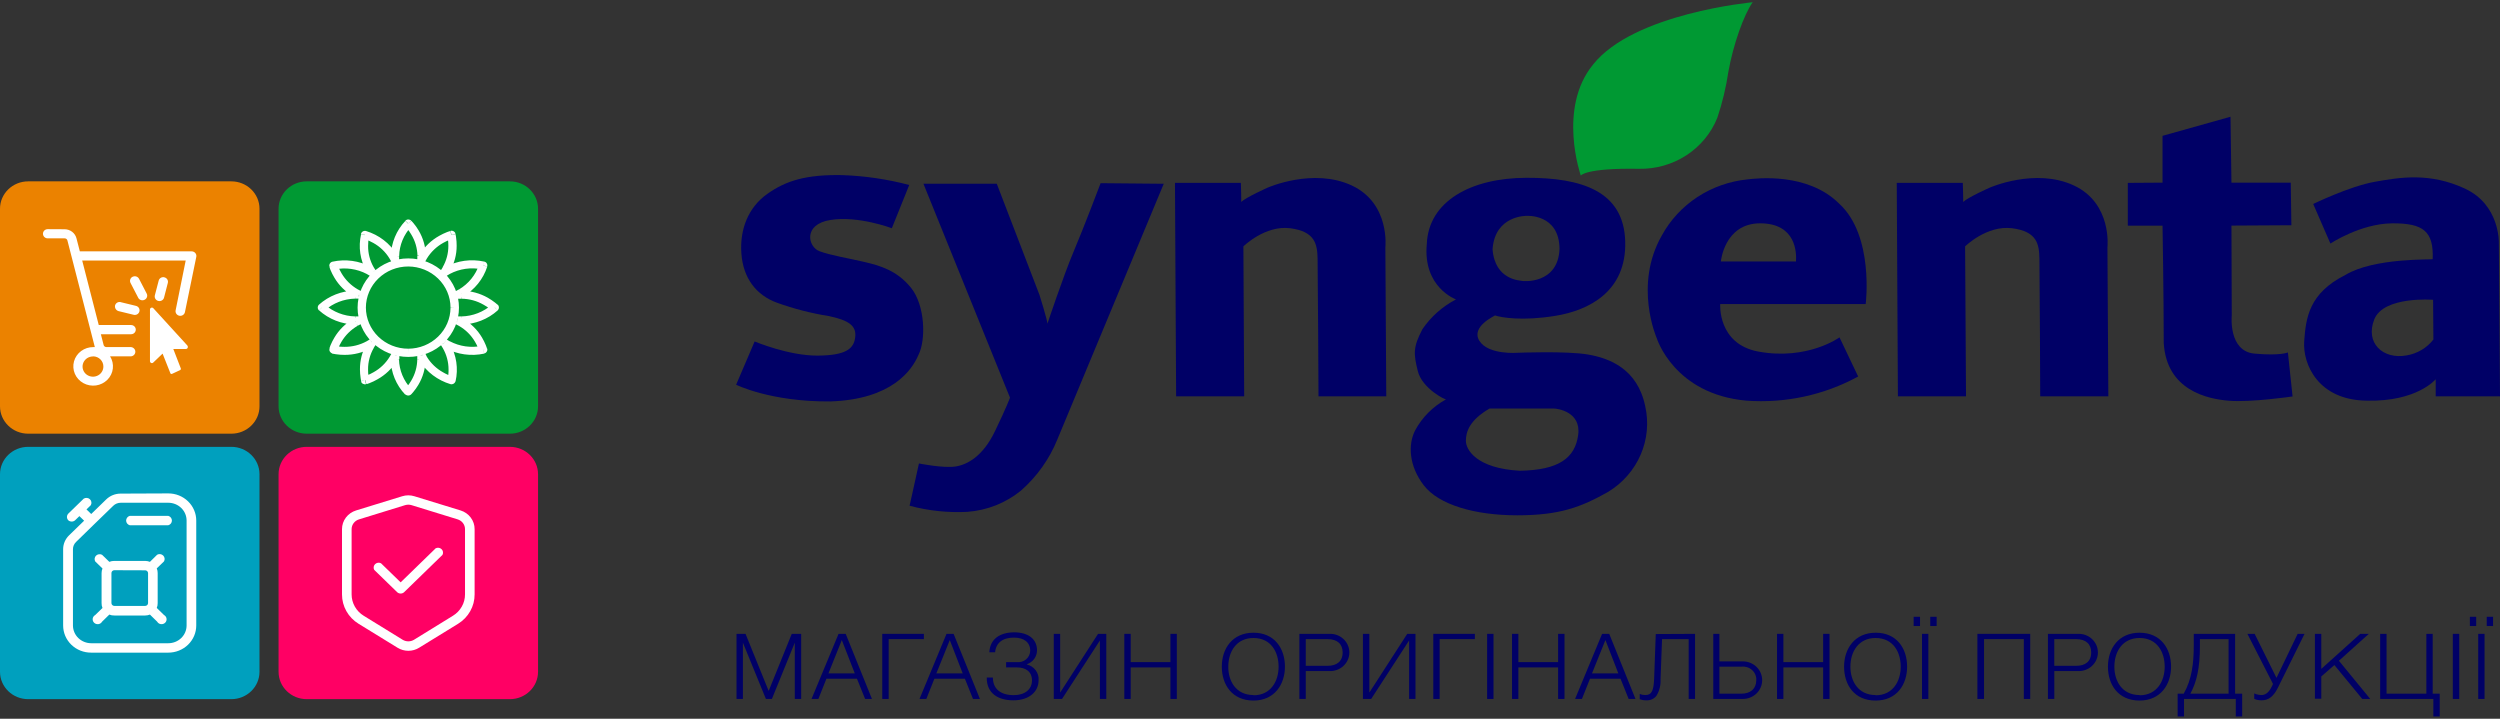 <svg width="160" height="46" viewBox="0 0 160 46" fill="none" xmlns="http://www.w3.org/2000/svg">
<rect x="0" y="0" width="160" height="46" fill="#333333" stroke="none"/>
<g clip-path="url(#clip0_3044_32398)">
<path d="M14.805 28.598H1.803C0.807 28.598 0 29.383 0 30.351V42.993C0 43.961 0.807 44.746 1.803 44.746H14.805C15.8 44.746 16.608 43.961 16.608 42.993V30.351C16.608 29.383 15.8 28.598 14.805 28.598Z" fill="#00A0BE"/>
<path d="M32.632 11.607H19.631C18.635 11.607 17.828 12.392 17.828 13.361V26.002C17.828 26.971 18.635 27.756 19.631 27.756H32.632C33.628 27.756 34.435 26.971 34.435 26.002V13.361C34.435 12.392 33.628 11.607 32.632 11.607Z" fill="#009933"/>
<path d="M14.805 11.607H1.803C0.807 11.607 0 12.392 0 13.361V26.002C0 26.971 0.807 27.756 1.803 27.756H14.805C15.8 27.756 16.608 26.971 16.608 26.002V13.361C16.608 12.392 15.8 11.607 14.805 11.607Z" fill="#EB8200"/>
<path d="M32.632 28.598H19.631C18.635 28.598 17.828 29.383 17.828 30.351V42.993C17.828 43.961 18.635 44.746 19.631 44.746H32.632C33.628 44.746 34.435 43.961 34.435 42.993V30.351C34.435 29.383 33.628 28.598 32.632 28.598Z" fill="#FF0064"/>
<path d="M142.752 7.472L142.813 11.689H146.609L146.648 14.415L142.813 14.438L142.832 20.207C142.832 20.207 142.607 22.48 144.288 22.631C145.968 22.781 146.425 22.555 146.425 22.555L146.725 25.373C146.725 25.373 144.085 25.761 142.665 25.648C141.245 25.536 138.663 24.969 138.479 21.957C138.479 18.968 138.402 14.444 138.402 14.444H136.18V11.704L138.402 11.689V8.693L142.752 7.472Z" fill="#000066"/>
<path d="M151.993 11.633C153.628 11.341 155.512 11.031 157.756 12.071C160 13.11 159.926 15.533 159.926 15.533L160 25.367H155.885V24.271C155.885 24.271 154.704 25.714 151.487 25.642C148.367 25.62 147.359 23.304 147.469 21.826C147.578 20.348 147.768 18.764 150.112 17.593C151.938 16.482 155.692 16.629 155.692 16.588C155.763 14.82 155.109 14.275 153.091 14.294C151.072 14.312 149.146 15.587 149.146 15.587L148.045 13.054C148.045 13.054 150.367 11.921 151.993 11.633ZM155.718 19.187C155.718 19.187 152.553 18.933 151.954 20.439C151.355 21.945 152.501 23.019 154.015 22.747C154.702 22.634 155.318 22.27 155.737 21.729L155.718 19.187Z" fill="#000066"/>
<path d="M121.392 11.705L121.466 25.367H125.825L125.767 15.768C125.767 15.768 127.152 14.403 128.765 14.607C130.378 14.81 130.504 15.627 130.523 16.557C130.542 17.487 130.574 25.367 130.574 25.367H134.934L134.876 15.84C134.876 15.84 135.198 13.023 132.728 11.87C130.259 10.718 127.339 12.011 127.339 12.011C127.339 12.011 125.973 12.613 125.642 12.925C125.658 12.925 125.619 11.705 125.619 11.705H121.392Z" fill="#000066"/>
<path d="M75.198 11.705L75.272 25.367H79.628L79.577 15.768C79.577 15.768 80.964 14.403 82.565 14.607C84.165 14.81 84.306 15.627 84.326 16.557C84.345 17.487 84.384 25.367 84.384 25.367H88.721L88.663 15.84C88.663 15.84 88.985 13.023 86.512 11.87C84.039 10.718 81.125 12.011 81.125 12.011C81.125 12.011 79.773 12.613 79.435 12.925C79.454 12.925 79.416 11.705 79.416 11.705H75.198Z" fill="#000066"/>
<path d="M112.525 22.499C115.686 23.081 117.728 21.591 117.728 21.591L118.922 24.096C116.748 25.284 114.262 25.822 111.774 25.642C107.138 25.229 106.033 21.647 106.033 21.647C106.033 21.647 104.536 18.26 106.355 15.073C106.894 14.084 107.676 13.238 108.63 12.612C109.585 11.986 110.684 11.598 111.829 11.482C112.447 11.407 115.693 11.028 117.702 13.029C119.956 15.073 119.405 19.459 119.405 19.459H110.094C110.094 19.459 109.91 22.004 112.525 22.499ZM114.943 16.735C114.984 16.163 114.943 14.293 112.65 14.293C110.358 14.293 110.135 16.735 110.135 16.735C110.135 16.735 114.943 16.729 114.943 16.735Z" fill="#000066"/>
<path d="M93.183 19.162C93.183 19.162 91.049 18.398 91.316 15.605C91.428 12.891 94.12 11.391 97.678 11.379C101.236 11.366 103.924 12.233 104.014 15.449C104.105 18.664 101.68 19.866 99.542 20.214C97.404 20.561 96.081 20.32 95.678 20.189C95.678 20.214 94.107 20.902 94.684 21.817C95.26 22.731 97.131 22.577 97.131 22.577C97.131 22.577 100.238 22.452 101.622 22.687C103.007 22.922 104.79 23.604 105.29 25.977C105.529 27.021 105.429 28.112 105.003 29.099C104.578 30.085 103.847 30.919 102.913 31.484C101.191 32.455 99.826 32.98 97.102 32.98C94.378 32.98 92.082 32.304 91.126 31.065C90.169 29.825 90.102 28.457 90.566 27.549C91.015 26.711 91.705 26.018 92.552 25.555C92.552 25.627 91.019 24.878 90.739 23.748C90.459 22.618 90.437 22.214 91.036 21.065C91.579 20.268 92.317 19.614 93.183 19.162ZM95.524 15.953C95.675 17.959 97.34 17.944 97.391 17.975C97.443 18.006 99.729 18.216 99.809 15.918C99.787 13.677 97.71 13.815 97.71 13.815C97.71 13.815 95.675 13.764 95.524 15.953ZM93.817 28.216C93.817 28.779 94.494 29.975 97.263 30.128C99.748 30.088 100.804 29.324 101.004 27.831C101.204 26.337 99.639 26.146 99.449 26.146H95.331C94.04 26.898 93.817 27.64 93.817 28.216Z" fill="#000066"/>
<path d="M59.099 11.758H63.793L66.527 18.874C66.527 18.874 67.035 20.492 67.035 20.718C67.035 20.718 68.063 17.634 68.719 16.084C69.376 14.534 70.439 11.723 70.439 11.723L74.48 11.761L67.673 28.119C67.167 29.371 66.371 30.493 65.345 31.396C64.377 32.187 63.179 32.663 61.919 32.758C60.67 32.823 59.419 32.691 58.213 32.367C58.213 32.386 58.812 29.662 58.812 29.662C58.812 29.662 60.371 29.975 61.15 29.856C61.929 29.737 62.914 29.183 63.674 27.605C64.434 26.027 64.64 25.451 64.64 25.451L59.099 11.758Z" fill="#000066"/>
<path d="M58.191 11.839L57.077 14.607C57.077 14.607 54.929 13.793 53.149 14.078C51.368 14.363 51.722 15.799 52.434 16.072C53.146 16.344 54.311 16.526 55.303 16.761C56.295 16.995 57.399 17.296 58.304 18.417C59.209 19.538 59.27 21.745 58.783 22.712C58.371 23.683 57.09 25.564 53.136 25.692C49.308 25.721 47.112 24.622 47.112 24.622L48.297 21.854C48.297 21.854 50.467 22.771 52.331 22.759C54.195 22.746 54.646 22.293 54.733 21.582C54.82 20.871 54.359 20.505 53.049 20.229C51.919 20.05 50.81 19.764 49.736 19.378C48.4 18.893 47.569 17.812 47.45 16.247C47.331 14.682 47.888 13.279 49.095 12.418C50.303 11.557 51.597 11.166 53.893 11.207C55.346 11.255 56.788 11.468 58.191 11.839Z" fill="#000066"/>
<path d="M101.171 11.235C101.171 11.235 101.471 10.743 104.894 10.803C105.973 10.824 107.034 10.521 107.931 9.937C108.828 9.352 109.519 8.514 109.91 7.534C110.233 6.571 110.47 5.582 110.618 4.579C110.924 2.863 111.607 0.929 112.173 0.143C112.173 0.143 104.552 0.841 101.951 4.138C99.668 6.936 101.171 11.235 101.171 11.235Z" fill="#009933"/>
<path d="M47.714 40.566L49.195 44.22L50.672 40.566H51.275V44.733H50.866V41.133L49.401 44.733H49.018L47.546 41.133V44.733H47.137V40.566H47.714Z" fill="#000066"/>
<path d="M54.124 40.566L55.805 44.733H55.367L54.845 43.437H52.891L52.376 44.733H51.938L53.667 40.566H54.124ZM53.02 43.099H54.707L53.876 40.964L53.02 43.099Z" fill="#000066"/>
<path d="M59.128 40.566V40.904H56.874V44.733H56.465V40.566H59.128Z" fill="#000066"/>
<path d="M61.031 40.566L62.715 44.733H62.273L61.752 43.437H59.801L59.285 44.733H58.848L60.577 40.566H61.031ZM59.926 43.099H61.613L60.786 40.964L59.926 43.099Z" fill="#000066"/>
<path d="M66.369 41.624C66.369 41.819 66.307 42.008 66.192 42.167C66.076 42.326 65.913 42.446 65.725 42.51V42.529C65.952 42.584 66.151 42.716 66.287 42.9C66.424 43.085 66.488 43.311 66.469 43.537C66.469 44.279 65.857 44.821 64.859 44.821C63.861 44.821 63.152 44.361 63.152 43.387V43.362H63.545C63.545 44.091 64.041 44.489 64.878 44.489C65.593 44.489 66.047 44.117 66.047 43.55C66.047 42.983 65.644 42.714 65.081 42.714H64.392V42.376H65.075C65.181 42.388 65.29 42.379 65.392 42.348C65.495 42.317 65.59 42.265 65.671 42.197C65.752 42.128 65.817 42.043 65.862 41.949C65.908 41.854 65.932 41.751 65.934 41.646C65.934 41.108 65.532 40.807 64.894 40.807C64.17 40.807 63.742 41.139 63.687 41.747H63.317C63.358 40.92 63.961 40.469 64.926 40.469C65.78 40.475 66.369 40.876 66.369 41.624Z" fill="#000066"/>
<path d="M67.85 40.566V44.323L70.275 40.566H70.803V44.733H70.394V40.992L67.969 44.733H67.441V40.566H67.85Z" fill="#000066"/>
<path d="M72.365 40.566V42.376H74.908V40.566H75.317V44.733H74.908V42.714H72.365V44.733H71.956V40.566H72.365Z" fill="#000066"/>
<path d="M82.236 42.667C82.236 43.794 81.576 44.836 80.221 44.836C78.865 44.836 78.195 43.828 78.195 42.667C78.195 41.505 78.875 40.494 80.221 40.494C81.566 40.494 82.236 41.493 82.236 42.667ZM80.221 44.498C81.338 44.498 81.83 43.587 81.83 42.667C81.83 41.746 81.354 40.832 80.221 40.832C79.139 40.832 78.611 41.696 78.611 42.667C78.604 43.569 79.09 44.483 80.221 44.483V44.498Z" fill="#000066"/>
<path d="M85.07 40.566C85.236 40.558 85.402 40.583 85.558 40.639C85.714 40.695 85.857 40.781 85.977 40.893C86.098 41.004 86.194 41.138 86.26 41.287C86.325 41.436 86.359 41.596 86.359 41.758C86.359 41.919 86.325 42.079 86.26 42.228C86.194 42.377 86.098 42.511 85.977 42.622C85.857 42.734 85.714 42.82 85.558 42.876C85.402 42.932 85.236 42.957 85.07 42.949H83.569V44.733H83.16V40.566H85.07ZM84.979 42.611C85.536 42.611 85.929 42.341 85.929 41.756C85.929 41.236 85.607 40.904 84.963 40.904H83.569V42.611H84.979Z" fill="#000066"/>
<path d="M87.639 40.566V44.323L90.063 40.566H90.591V44.733H90.182V40.992L87.755 44.733H87.227V40.566H87.639Z" fill="#000066"/>
<path d="M94.391 40.566V40.904H92.137V44.733H91.731V40.566H94.391Z" fill="#000066"/>
<path d="M95.585 40.566V44.733H95.176V40.566H95.585Z" fill="#000066"/>
<path d="M97.176 40.566V42.376H99.719V40.566H100.128V44.733H99.719V42.714H97.176V44.733H96.77V40.566H97.176Z" fill="#000066"/>
<path d="M102.991 40.566L104.672 44.733H104.234L103.712 43.437H101.761L101.243 44.733H100.805L102.534 40.566H102.991ZM101.887 43.099H103.574L102.746 40.964L101.887 43.099Z" fill="#000066"/>
<path d="M108.484 40.566V44.733H108.075V40.904H106.371L106.275 43.484C106.295 43.85 106.204 44.213 106.014 44.53C105.937 44.629 105.836 44.707 105.719 44.758C105.603 44.809 105.475 44.831 105.348 44.821C105.209 44.823 105.072 44.799 104.942 44.752V44.414C105.054 44.461 105.174 44.484 105.296 44.483C105.708 44.483 105.837 44.213 105.866 43.396L105.969 40.579L108.484 40.566Z" fill="#000066"/>
<path d="M110.042 40.566V42.329H111.543C111.871 42.329 112.185 42.455 112.417 42.681C112.649 42.906 112.779 43.212 112.779 43.531C112.779 43.85 112.649 44.156 112.417 44.381C112.185 44.606 111.871 44.733 111.543 44.733H109.649V40.566H110.042ZM111.452 44.395C112.026 44.395 112.402 44.082 112.402 43.531C112.409 43.411 112.388 43.29 112.342 43.179C112.296 43.067 112.225 42.966 112.134 42.884C112.044 42.802 111.936 42.74 111.818 42.702C111.7 42.665 111.576 42.653 111.452 42.667H110.042V44.395H111.452Z" fill="#000066"/>
<path d="M114.137 40.566V42.376H116.681V40.566H117.09V44.733H116.681V42.714H114.137V44.733H113.729V40.566H114.137Z" fill="#000066"/>
<path d="M122.055 42.667C122.055 43.794 121.411 44.836 120.036 44.836C118.661 44.836 118.021 43.813 118.021 42.667C118.021 41.521 118.697 40.494 120.043 40.494C121.388 40.494 122.055 41.493 122.055 42.667ZM120.036 44.498C121.153 44.498 121.646 43.587 121.646 42.667C121.646 41.746 121.173 40.832 120.036 40.832C118.957 40.832 118.426 41.696 118.426 42.667C118.423 43.569 118.909 44.483 120.036 44.483V44.498Z" fill="#000066"/>
<path d="M122.883 39.474V40.065H122.474V39.474H122.883ZM123.414 40.566V44.733H123.008V40.566H123.414ZM123.945 39.474V40.065H123.536V39.474H123.945Z" fill="#000066"/>
<path d="M129.934 40.566V44.733H129.525V40.904H126.978V44.733H126.553V40.566H129.934Z" fill="#000066"/>
<path d="M132.977 40.566C133.143 40.558 133.309 40.583 133.465 40.639C133.621 40.695 133.764 40.781 133.884 40.893C134.005 41.004 134.101 41.138 134.167 41.287C134.232 41.436 134.266 41.596 134.266 41.758C134.266 41.919 134.232 42.079 134.167 42.228C134.101 42.377 134.005 42.511 133.884 42.622C133.764 42.734 133.621 42.82 133.465 42.876C133.309 42.932 133.143 42.957 132.977 42.949H131.476V44.733H131.067V40.566H132.977ZM132.887 42.611C133.447 42.611 133.836 42.341 133.836 41.756C133.836 41.236 133.514 40.904 132.87 40.904H131.473V42.611H132.887Z" fill="#000066"/>
<path d="M138.949 42.667C138.949 43.794 138.289 44.836 136.93 44.836C135.571 44.836 134.908 43.828 134.908 42.667C134.908 41.505 135.588 40.494 136.93 40.494C138.273 40.494 138.949 41.493 138.949 42.667ZM136.93 44.498C138.047 44.498 138.54 43.587 138.54 42.667C138.54 41.746 138.067 40.832 136.93 40.832C135.848 40.832 135.32 41.696 135.32 42.667C135.317 43.569 135.803 44.483 136.93 44.483V44.498Z" fill="#000066"/>
<path d="M143.048 40.566V44.395H143.499V45.854H143.09V44.733H139.777V45.854H139.368V44.395H139.757C140.276 43.484 140.401 42.463 140.401 41.296V40.566H143.048ZM140.794 41.349C140.794 42.767 140.588 43.65 140.182 44.395H142.629V40.904H140.794V41.349Z" fill="#000066"/>
<path d="M144.297 40.566L145.695 43.384L147.05 40.566H147.491L145.778 44.029C145.501 44.583 145.179 44.821 144.741 44.821C144.58 44.823 144.42 44.792 144.271 44.73V44.379C144.415 44.444 144.571 44.479 144.729 44.483C144.925 44.483 145.179 44.395 145.402 43.922L145.472 43.772L143.833 40.566H144.297Z" fill="#000066"/>
<path d="M148.563 40.566V42.808L151.055 40.566H151.606L149.69 42.288L151.696 44.733H151.184L149.4 42.563L148.563 43.293V44.721H148.154V40.566H148.563Z" fill="#000066"/>
<path d="M152.739 40.566V44.395H155.286V40.566H155.692V44.395H156.143V45.854H155.734V44.733H152.331V40.566H152.739Z" fill="#000066"/>
<path d="M157.392 40.566V44.733H156.98V40.566H157.392Z" fill="#000066"/>
<path d="M158.477 39.474V40.065H158.071V39.474H158.477ZM159.011 40.566V44.733H158.606V40.566H159.011ZM159.556 39.474V40.065H159.15V39.474H159.556Z" fill="#000066"/>
<path d="M10.77 31.578C11.005 31.578 11.238 31.622 11.455 31.709C11.672 31.797 11.87 31.924 12.036 32.086C12.202 32.247 12.334 32.439 12.424 32.65C12.514 32.861 12.56 33.087 12.56 33.316V40.031C12.56 40.259 12.514 40.486 12.424 40.697C12.334 40.908 12.202 41.099 12.036 41.261C11.87 41.422 11.672 41.55 11.455 41.637C11.238 41.724 11.005 41.769 10.77 41.769H5.838C5.602 41.77 5.368 41.726 5.15 41.64C4.932 41.553 4.734 41.425 4.567 41.264C4.4 41.102 4.267 40.91 4.177 40.699C4.087 40.487 4.041 40.26 4.041 40.031V35.153C4.04 34.988 4.073 34.825 4.138 34.672C4.203 34.52 4.298 34.381 4.418 34.264L5.384 33.325L5.081 33.031L4.807 33.297C4.748 33.351 4.67 33.38 4.588 33.38C4.507 33.38 4.429 33.351 4.369 33.297C4.315 33.239 4.285 33.164 4.285 33.086C4.285 33.007 4.315 32.932 4.369 32.874L5.358 31.913C5.419 31.875 5.491 31.858 5.563 31.866C5.635 31.872 5.703 31.903 5.755 31.952C5.807 32 5.84 32.065 5.85 32.135C5.86 32.204 5.845 32.275 5.809 32.336L5.535 32.602L5.838 32.896L6.804 31.957C7.048 31.722 7.378 31.59 7.721 31.591L10.77 31.578ZM7.728 32.176C7.638 32.176 7.55 32.193 7.468 32.226C7.385 32.259 7.311 32.308 7.248 32.37L6.057 33.525L4.869 34.684C4.805 34.744 4.755 34.816 4.721 34.896C4.686 34.975 4.669 35.061 4.669 35.147V40.028C4.669 40.33 4.792 40.62 5.012 40.834C5.232 41.047 5.53 41.167 5.841 41.167H10.77C11.081 41.167 11.379 41.047 11.599 40.834C11.819 40.62 11.942 40.33 11.942 40.028V33.316C11.942 33.013 11.819 32.724 11.599 32.51C11.379 32.296 11.081 32.176 10.77 32.176H7.728ZM10.059 35.501C10.12 35.468 10.191 35.455 10.26 35.464C10.329 35.474 10.393 35.505 10.443 35.553C10.492 35.601 10.524 35.664 10.534 35.731C10.544 35.798 10.531 35.867 10.497 35.927L10.033 36.377C10.072 36.471 10.092 36.571 10.091 36.672V38.597C10.094 38.704 10.074 38.811 10.033 38.91L10.497 39.361C10.54 39.385 10.578 39.418 10.606 39.458C10.634 39.498 10.652 39.543 10.659 39.591C10.666 39.639 10.661 39.688 10.646 39.734C10.63 39.78 10.603 39.822 10.568 39.856C10.533 39.89 10.49 39.916 10.442 39.931C10.395 39.947 10.345 39.951 10.296 39.945C10.246 39.938 10.199 39.92 10.158 39.893C10.117 39.865 10.083 39.829 10.059 39.787L9.595 39.333C9.499 39.372 9.396 39.392 9.292 39.392H7.319C7.208 39.396 7.098 39.376 6.997 39.333L6.533 39.787C6.509 39.829 6.475 39.865 6.434 39.893C6.393 39.92 6.346 39.938 6.296 39.945C6.247 39.951 6.197 39.947 6.149 39.931C6.102 39.916 6.059 39.89 6.024 39.856C5.989 39.822 5.962 39.78 5.946 39.734C5.931 39.688 5.926 39.639 5.933 39.591C5.94 39.543 5.958 39.498 5.986 39.458C6.014 39.418 6.052 39.385 6.095 39.361L6.559 38.91C6.517 38.811 6.498 38.704 6.501 38.597V36.678C6.5 36.577 6.52 36.477 6.559 36.384L6.095 35.933C6.061 35.873 6.048 35.805 6.058 35.737C6.067 35.67 6.099 35.608 6.149 35.559C6.198 35.511 6.263 35.48 6.332 35.471C6.401 35.461 6.472 35.474 6.533 35.507L6.997 35.958C7.099 35.917 7.208 35.896 7.319 35.898H9.292C9.396 35.899 9.499 35.919 9.595 35.958L10.059 35.501ZM7.319 36.493C7.27 36.493 7.223 36.512 7.188 36.545C7.153 36.579 7.133 36.624 7.132 36.672V38.597C7.132 38.645 7.152 38.691 7.187 38.725C7.222 38.76 7.269 38.779 7.319 38.779H9.292C9.341 38.778 9.388 38.758 9.422 38.724C9.457 38.691 9.476 38.645 9.476 38.597V36.678C9.475 36.631 9.456 36.586 9.421 36.553C9.387 36.519 9.341 36.5 9.292 36.5L7.319 36.493ZM10.77 33.015C10.837 33.034 10.896 33.074 10.938 33.128C10.98 33.182 11.002 33.248 11.002 33.316C11.002 33.383 10.98 33.449 10.938 33.504C10.896 33.558 10.837 33.597 10.77 33.616H8.304C8.237 33.597 8.178 33.558 8.137 33.504C8.095 33.449 8.072 33.383 8.072 33.316C8.072 33.248 8.095 33.182 8.137 33.128C8.178 33.074 8.237 33.034 8.304 33.015H10.77Z" fill="white"/>
<path d="M26.132 14.306L26.322 14.121C26.27 14.074 26.202 14.047 26.132 14.046C26.062 14.046 25.995 14.073 25.945 14.121L26.132 14.306ZM26.978 16.613H26.711C26.71 16.672 26.728 16.729 26.764 16.776C26.799 16.823 26.85 16.857 26.908 16.873C26.966 16.889 27.029 16.884 27.085 16.86C27.14 16.837 27.186 16.794 27.213 16.742L26.978 16.613ZM28.897 15.026L29.155 14.957C29.136 14.891 29.09 14.835 29.029 14.801C29 14.784 28.967 14.772 28.932 14.768C28.898 14.764 28.863 14.766 28.83 14.776L28.897 15.026ZM28.443 17.424L28.221 17.286C28.189 17.335 28.176 17.392 28.182 17.449C28.189 17.506 28.215 17.559 28.257 17.599C28.299 17.639 28.353 17.664 28.411 17.671C28.469 17.678 28.528 17.666 28.579 17.637L28.443 17.424ZM30.926 16.986L31.18 17.055C31.19 17.022 31.192 16.988 31.188 16.954C31.183 16.92 31.172 16.887 31.154 16.858C31.137 16.828 31.114 16.802 31.087 16.782C31.059 16.762 31.027 16.747 30.994 16.738L30.926 16.986ZM29.29 18.852L29.168 18.623C29.115 18.651 29.073 18.695 29.049 18.749C29.026 18.803 29.021 18.863 29.037 18.919C29.052 18.976 29.087 19.026 29.136 19.061C29.184 19.095 29.243 19.113 29.303 19.112L29.29 18.852ZM31.666 19.678L31.853 19.86C31.878 19.836 31.897 19.808 31.91 19.776C31.924 19.745 31.93 19.712 31.93 19.678C31.93 19.645 31.924 19.611 31.91 19.58C31.897 19.549 31.878 19.52 31.853 19.497L31.666 19.678ZM29.29 20.505V20.248C29.23 20.247 29.172 20.265 29.124 20.301C29.076 20.336 29.042 20.386 29.027 20.442C29.012 20.498 29.016 20.558 29.04 20.611C29.064 20.665 29.105 20.709 29.158 20.736L29.29 20.505ZM30.926 22.374L30.994 22.624C31.061 22.605 31.119 22.561 31.154 22.502C31.172 22.473 31.184 22.44 31.188 22.406C31.192 22.372 31.19 22.338 31.18 22.305L30.926 22.374ZM28.443 21.936L28.588 21.716C28.538 21.687 28.479 21.675 28.421 21.682C28.363 21.689 28.308 21.714 28.266 21.754C28.226 21.795 28.2 21.848 28.194 21.904C28.187 21.961 28.2 22.018 28.231 22.067L28.443 21.936ZM28.894 24.334L28.823 24.584C28.857 24.593 28.892 24.596 28.927 24.591C28.962 24.587 28.996 24.576 29.026 24.559C29.088 24.524 29.133 24.467 29.152 24.399L28.894 24.334ZM26.975 22.746L27.223 22.631C27.195 22.579 27.149 22.538 27.093 22.514C27.038 22.491 26.976 22.487 26.917 22.502C26.86 22.518 26.809 22.552 26.773 22.599C26.738 22.646 26.719 22.704 26.721 22.762L26.975 22.746ZM26.128 25.054L25.942 25.238C25.991 25.286 26.058 25.313 26.128 25.314C26.199 25.313 26.267 25.286 26.318 25.238L26.128 25.054ZM25.291 22.749H25.555C25.559 22.691 25.542 22.632 25.506 22.584C25.471 22.536 25.419 22.502 25.361 22.486C25.302 22.471 25.24 22.475 25.184 22.499C25.129 22.523 25.084 22.565 25.056 22.618L25.291 22.749ZM23.359 24.337L23.102 24.406C23.12 24.471 23.164 24.527 23.224 24.562C23.255 24.579 23.288 24.59 23.323 24.595C23.358 24.599 23.393 24.596 23.427 24.587L23.359 24.337ZM23.81 21.939L24.036 22.076C24.072 22.028 24.091 21.969 24.087 21.909C24.084 21.849 24.059 21.792 24.017 21.748C23.975 21.704 23.918 21.676 23.857 21.669C23.796 21.661 23.733 21.675 23.681 21.707L23.81 21.939ZM21.344 22.377L21.086 22.308C21.078 22.341 21.076 22.375 21.08 22.408C21.085 22.442 21.097 22.474 21.114 22.503C21.132 22.532 21.155 22.557 21.183 22.578C21.211 22.598 21.243 22.613 21.276 22.621L21.344 22.377ZM22.98 20.508L23.102 20.739C23.159 20.711 23.203 20.664 23.227 20.607C23.252 20.549 23.254 20.485 23.234 20.427C23.218 20.37 23.183 20.32 23.135 20.285C23.086 20.25 23.027 20.233 22.967 20.235L22.98 20.508ZM20.603 19.681L20.413 19.5C20.389 19.524 20.369 19.552 20.356 19.583C20.343 19.614 20.336 19.648 20.336 19.681C20.336 19.715 20.343 19.748 20.356 19.78C20.369 19.811 20.389 19.839 20.413 19.863L20.603 19.681ZM22.98 18.855V19.115C23.04 19.117 23.099 19.1 23.148 19.065C23.196 19.03 23.231 18.98 23.247 18.924C23.267 18.865 23.265 18.801 23.24 18.744C23.216 18.686 23.172 18.639 23.115 18.611L22.98 18.855ZM21.344 16.995L21.276 16.748C21.242 16.756 21.209 16.77 21.181 16.791C21.153 16.811 21.129 16.837 21.112 16.867C21.094 16.896 21.083 16.929 21.079 16.963C21.074 16.997 21.077 17.031 21.086 17.064L21.344 16.995ZM23.81 17.433L23.669 17.65C23.718 17.68 23.777 17.694 23.836 17.688C23.894 17.681 23.949 17.656 23.991 17.615C24.031 17.574 24.057 17.521 24.064 17.465C24.071 17.408 24.059 17.351 24.029 17.302L23.81 17.433ZM23.359 15.035L23.427 14.785C23.393 14.776 23.358 14.773 23.323 14.778C23.288 14.782 23.255 14.793 23.224 14.81C23.194 14.827 23.167 14.85 23.146 14.877C23.125 14.905 23.11 14.936 23.102 14.97L23.359 15.035ZM25.278 16.626L25.043 16.745C25.071 16.797 25.116 16.837 25.172 16.861C25.227 16.884 25.288 16.888 25.346 16.873C25.405 16.859 25.456 16.825 25.492 16.777C25.528 16.73 25.546 16.672 25.542 16.613L25.278 16.626ZM26.122 14.315L25.935 14.491C25.944 14.497 25.951 14.505 25.958 14.513C25.989 14.544 26.018 14.578 26.045 14.613C26.145 14.734 26.235 14.863 26.315 14.998C26.57 15.413 26.708 15.886 26.718 16.369H27.249C27.244 15.797 27.085 15.236 26.788 14.741C26.694 14.582 26.586 14.43 26.466 14.287L26.36 14.165L26.328 14.134L26.122 14.315ZM26.975 16.382H26.708C26.708 16.463 26.708 16.538 26.708 16.613H26.975H27.239C27.239 16.535 27.239 16.451 27.239 16.36L26.975 16.382ZM26.975 16.623L27.21 16.742L27.323 16.541L27.094 16.413L26.863 16.282C26.817 16.36 26.776 16.432 26.737 16.504L26.975 16.623ZM27.094 16.413L27.323 16.541C27.577 16.127 27.936 15.783 28.366 15.543C28.506 15.464 28.651 15.396 28.801 15.339C28.842 15.322 28.884 15.308 28.926 15.295H28.955L28.888 15.048L28.82 14.797H28.775L28.617 14.851C28.443 14.919 28.274 15 28.112 15.092C27.602 15.376 27.176 15.784 26.875 16.275L27.094 16.413ZM28.894 15.035L28.637 15.101C28.636 15.112 28.636 15.122 28.637 15.133C28.647 15.175 28.654 15.218 28.659 15.261C28.684 15.415 28.696 15.571 28.695 15.727C28.698 16.21 28.572 16.685 28.328 17.105L28.559 17.233L28.788 17.361C29.078 16.863 29.229 16.3 29.226 15.727C29.227 15.545 29.215 15.363 29.187 15.183C29.187 15.117 29.165 15.064 29.158 15.026C29.152 14.989 29.158 14.992 29.158 14.979L28.894 15.035ZM28.572 17.227L28.34 17.099L28.218 17.296L28.44 17.433L28.666 17.571C28.707 17.506 28.756 17.433 28.801 17.355L28.572 17.227ZM28.44 17.433L28.585 17.653L28.788 17.531L28.653 17.308L28.521 17.083L28.299 17.214L28.44 17.433ZM28.653 17.308L28.788 17.531C29.418 17.197 30.15 17.093 30.852 17.239L30.923 16.989L30.99 16.742C30.148 16.557 29.266 16.68 28.511 17.086L28.653 17.308ZM30.923 16.995L30.665 16.93C30.446 17.593 29.989 18.159 29.377 18.523L29.512 18.745L29.644 18.971C30.38 18.54 30.928 17.861 31.183 17.064L30.923 16.995ZM29.506 18.745L29.371 18.523L29.165 18.633L29.287 18.861L29.409 19.093L29.638 18.971L29.506 18.745ZM29.287 18.861V19.121H29.522V18.595H29.261L29.287 18.861ZM29.535 18.861V19.118C30.031 19.122 30.518 19.254 30.945 19.5C31.085 19.577 31.218 19.664 31.344 19.76C31.39 19.794 31.422 19.825 31.444 19.844L31.47 19.866L31.66 19.684L31.847 19.503L31.811 19.472L31.686 19.368C31.538 19.253 31.382 19.149 31.219 19.055C30.71 18.767 30.133 18.612 29.545 18.608L29.535 18.861ZM31.663 19.688L31.473 19.5C30.942 19.967 30.257 20.233 29.541 20.251V20.768C30.401 20.753 31.225 20.431 31.856 19.863L31.663 19.688ZM29.535 20.514V20.251H29.297V20.508V20.768H29.558L29.535 20.514ZM29.287 20.514L29.165 20.746L29.371 20.855L29.506 20.633L29.638 20.408L29.409 20.286L29.287 20.514ZM29.506 20.633L29.371 20.855C29.799 21.1 30.153 21.45 30.398 21.87C30.479 22.004 30.549 22.144 30.607 22.289C30.63 22.343 30.642 22.383 30.652 22.411C30.654 22.422 30.654 22.432 30.652 22.443L30.91 22.377L31.164 22.308V22.289L31.148 22.245C31.132 22.194 31.114 22.144 31.093 22.095C31.024 21.926 30.942 21.761 30.849 21.604C30.556 21.106 30.136 20.692 29.628 20.401L29.506 20.633ZM30.923 22.383L30.852 22.133C30.15 22.279 29.418 22.175 28.788 21.842L28.653 22.064L28.521 22.289C29.274 22.69 30.152 22.812 30.99 22.631L30.923 22.383ZM28.653 22.07L28.788 21.848L28.585 21.726L28.44 21.945L28.299 22.164C28.366 22.205 28.44 22.252 28.521 22.296L28.653 22.07ZM28.44 21.945L28.218 22.083L28.34 22.28L28.569 22.151L28.801 22.023C28.756 21.946 28.711 21.874 28.666 21.807L28.44 21.945ZM28.569 22.151L28.34 22.28C28.582 22.699 28.708 23.171 28.707 23.651C28.712 23.862 28.689 24.072 28.64 24.277L28.897 24.343L29.155 24.409C29.341 23.592 29.215 22.737 28.801 22.004L28.569 22.151ZM28.891 24.343L28.962 24.096C28.75 24.031 28.547 23.942 28.357 23.829C27.928 23.591 27.571 23.25 27.32 22.837L27.091 22.965L26.859 23.097C27.309 23.81 28.011 24.34 28.833 24.587L28.891 24.343ZM27.091 22.965L27.32 22.837L27.223 22.631L26.988 22.753L26.75 22.872C26.788 22.944 26.83 23.016 26.875 23.094L27.091 22.965ZM26.972 22.756H26.705C26.705 22.831 26.705 22.906 26.705 22.987H27.236C27.236 22.897 27.236 22.812 27.236 22.734L26.972 22.756ZM26.972 22.997H26.705C26.699 23.479 26.565 23.951 26.315 24.368C26.235 24.503 26.145 24.632 26.045 24.753C26.018 24.788 25.989 24.821 25.958 24.853C25.951 24.861 25.944 24.869 25.935 24.875L26.122 25.057L26.312 25.241L26.344 25.21L26.45 25.088C26.57 24.945 26.677 24.794 26.772 24.634C27.069 24.14 27.228 23.579 27.233 23.006L26.972 22.997ZM26.119 25.063L26.309 24.881C25.828 24.366 25.553 23.699 25.536 23.003H25.005C25.021 23.838 25.351 24.639 25.932 25.254L26.119 25.063ZM25.291 22.991H25.558C25.558 22.909 25.558 22.834 25.558 22.759H25.294H25.027C25.027 22.84 25.027 22.925 25.027 23.012L25.291 22.991ZM25.291 22.749L25.056 22.627C25.021 22.696 24.982 22.762 24.94 22.831L25.172 22.959L25.401 23.091L25.526 22.868L25.291 22.749ZM25.172 22.959L24.94 22.831C24.688 23.247 24.329 23.591 23.897 23.829C23.759 23.909 23.615 23.977 23.466 24.033L23.34 24.077H23.308L23.379 24.324L23.446 24.575H23.491L23.646 24.521C23.82 24.454 23.989 24.373 24.151 24.28C24.663 23.997 25.089 23.59 25.388 23.097L25.172 22.959ZM23.359 24.337L23.614 24.271C23.613 24.261 23.613 24.25 23.614 24.24C23.614 24.212 23.598 24.168 23.588 24.111C23.565 23.957 23.554 23.801 23.556 23.645C23.552 23.162 23.679 22.687 23.923 22.267L23.691 22.139L23.459 22.011C23.177 22.509 23.032 23.07 23.037 23.639C23.037 23.821 23.051 24.003 23.079 24.183C23.079 24.249 23.102 24.305 23.108 24.343C23.115 24.381 23.108 24.374 23.108 24.387L23.359 24.337ZM23.681 22.145L23.913 22.274C23.952 22.205 23.994 22.139 24.036 22.076L23.81 21.939L23.588 21.798L23.45 22.017L23.681 22.145ZM23.81 21.939L23.669 21.72L23.466 21.842L23.598 22.064L23.73 22.289L23.955 22.155L23.81 21.939ZM23.598 22.064L23.466 21.842C23.033 22.078 22.545 22.2 22.049 22.198C21.888 22.2 21.728 22.188 21.569 22.164L21.437 22.142H21.405L21.337 22.393C21.27 22.64 21.27 22.643 21.27 22.643H21.289H21.334L21.495 22.671C21.682 22.699 21.87 22.713 22.059 22.712C22.646 22.713 23.224 22.567 23.736 22.286L23.598 22.064ZM21.344 22.377L21.601 22.443C21.603 22.432 21.603 22.422 21.601 22.411L21.646 22.289C21.705 22.144 21.775 22.004 21.856 21.87C22.103 21.452 22.457 21.102 22.883 20.855L22.751 20.633L22.619 20.408C22.111 20.698 21.691 21.113 21.399 21.61C21.304 21.768 21.221 21.932 21.151 22.101L21.096 22.252C21.096 22.27 21.096 22.286 21.096 22.296V22.317L21.344 22.377ZM22.761 20.627L22.892 20.849C22.963 20.808 23.034 20.774 23.102 20.739L22.98 20.508L22.854 20.279L22.628 20.401L22.761 20.627ZM22.98 20.508V20.251H22.741V20.768H23.002L22.98 20.508ZM22.728 20.508V20.251C22.013 20.232 21.328 19.965 20.797 19.5L20.61 19.681L20.42 19.863C21.047 20.426 21.863 20.747 22.715 20.768L22.728 20.508ZM20.603 19.681L20.79 19.863C21.322 19.397 22.007 19.131 22.722 19.112V18.595C21.865 18.613 21.044 18.935 20.413 19.5L20.603 19.681ZM22.728 18.855V19.112H22.967V18.852V18.595H22.706L22.728 18.855ZM22.98 18.855L23.102 18.626C23.034 18.592 22.963 18.558 22.892 18.517L22.761 18.739L22.628 18.965L22.854 19.087L22.98 18.855ZM22.761 18.739L22.892 18.517C22.466 18.27 22.113 17.92 21.865 17.502C21.785 17.368 21.715 17.228 21.656 17.083L21.611 16.961C21.612 16.95 21.612 16.94 21.611 16.93L21.354 16.995L21.096 17.064V17.083C21.096 17.083 21.096 17.108 21.096 17.127L21.151 17.277C21.221 17.446 21.304 17.611 21.399 17.768C21.691 18.266 22.111 18.68 22.619 18.971L22.761 18.739ZM21.344 16.995L21.411 17.246C22.114 17.099 22.847 17.203 23.479 17.537L23.611 17.315L23.743 17.089C22.991 16.685 22.113 16.563 21.276 16.748L21.344 16.995ZM23.598 17.308L23.466 17.531L23.669 17.65L23.81 17.433L23.952 17.214C23.884 17.174 23.81 17.127 23.73 17.083L23.598 17.308ZM23.81 17.433L24.036 17.293C23.994 17.233 23.952 17.167 23.913 17.099L23.681 17.227L23.45 17.355L23.585 17.571L23.81 17.433ZM23.681 17.227L23.913 17.099C23.676 16.684 23.554 16.217 23.559 15.743C23.557 15.533 23.578 15.323 23.623 15.117L23.369 15.051L23.111 14.985C22.921 15.8 23.046 16.653 23.462 17.384L23.681 17.227ZM23.359 15.035L23.289 15.283C23.5 15.35 23.703 15.439 23.894 15.549C24.321 15.787 24.677 16.129 24.927 16.541L25.159 16.413L25.388 16.282C24.944 15.566 24.247 15.034 23.427 14.785L23.359 15.035ZM25.159 16.413L24.927 16.541C24.969 16.61 25.008 16.679 25.043 16.745L25.278 16.626L25.513 16.507L25.388 16.282L25.159 16.413ZM25.278 16.626H25.542C25.542 16.551 25.542 16.476 25.542 16.394H25.011C25.011 16.485 25.011 16.57 25.011 16.648L25.278 16.626ZM25.278 16.382H25.546C25.563 15.686 25.837 15.019 26.318 14.503L26.128 14.322L25.942 14.137C25.366 14.748 25.038 15.541 25.018 16.369L25.278 16.382ZM26.128 16.795V16.538C25.268 16.538 24.444 16.87 23.836 17.462C23.228 18.053 22.886 18.855 22.886 19.691H23.417C23.417 18.992 23.703 18.321 24.211 17.827C24.72 17.332 25.409 17.055 26.128 17.055V16.795ZM23.153 19.691H22.886C22.886 20.527 23.228 21.329 23.836 21.92C24.444 22.511 25.268 22.843 26.128 22.843V22.317C25.409 22.317 24.72 22.04 24.211 21.545C23.703 21.051 23.417 20.381 23.417 19.681L23.153 19.691ZM26.128 22.587V22.843C26.555 22.844 26.976 22.762 27.37 22.604C27.764 22.446 28.122 22.214 28.423 21.921C28.725 21.628 28.964 21.281 29.127 20.898C29.29 20.515 29.374 20.105 29.374 19.691H28.833C28.83 20.386 28.544 21.053 28.038 21.544C27.532 22.036 26.847 22.314 26.132 22.317L26.128 22.587ZM29.107 19.691H29.374C29.374 19.276 29.29 18.866 29.127 18.484C28.964 18.101 28.725 17.753 28.423 17.46C28.122 17.168 27.764 16.936 27.37 16.777C26.976 16.619 26.555 16.538 26.128 16.538V17.055C26.844 17.057 27.53 17.335 28.037 17.827C28.544 18.319 28.83 18.985 28.833 19.681L29.107 19.691Z" fill="white"/>
<path d="M4.131 14.672C4.306 14.672 4.477 14.729 4.615 14.834C4.753 14.939 4.851 15.086 4.894 15.252L5.11 16.087H12.267C12.312 16.087 12.355 16.096 12.396 16.115C12.436 16.133 12.471 16.16 12.499 16.194C12.528 16.227 12.549 16.267 12.56 16.309C12.571 16.351 12.572 16.395 12.563 16.438L11.836 19.976C11.828 20.014 11.812 20.05 11.79 20.082C11.768 20.114 11.739 20.142 11.706 20.163C11.673 20.185 11.636 20.2 11.597 20.207C11.558 20.215 11.517 20.215 11.478 20.207C11.439 20.2 11.402 20.185 11.369 20.163C11.336 20.142 11.307 20.114 11.285 20.082C11.263 20.049 11.248 20.013 11.24 19.975C11.232 19.937 11.232 19.898 11.24 19.86L11.884 16.676H5.261L6.32 20.802H8.387C8.468 20.802 8.545 20.833 8.601 20.888C8.658 20.944 8.69 21.018 8.69 21.096C8.69 21.174 8.658 21.249 8.601 21.305C8.545 21.36 8.468 21.391 8.387 21.391H6.455L6.633 22.083C6.643 22.12 6.666 22.154 6.698 22.177C6.73 22.201 6.769 22.214 6.81 22.214H8.387C8.463 22.222 8.532 22.256 8.583 22.311C8.634 22.365 8.662 22.436 8.662 22.51C8.662 22.584 8.634 22.654 8.583 22.709C8.532 22.764 8.463 22.798 8.387 22.806H7.045C7.191 23.039 7.253 23.313 7.222 23.585C7.191 23.856 7.068 24.11 6.872 24.306C6.676 24.502 6.419 24.63 6.141 24.669C5.863 24.707 5.58 24.655 5.335 24.52C5.091 24.385 4.899 24.175 4.791 23.923C4.683 23.671 4.663 23.391 4.736 23.127C4.809 22.863 4.97 22.631 5.194 22.465C5.418 22.3 5.691 22.212 5.973 22.214H6.069L4.314 15.389C4.305 15.351 4.283 15.317 4.251 15.293C4.22 15.268 4.181 15.255 4.14 15.255H3.052C2.972 15.255 2.895 15.224 2.838 15.168C2.781 15.113 2.75 15.038 2.75 14.96C2.75 14.882 2.781 14.807 2.838 14.752C2.895 14.697 2.972 14.666 3.052 14.666L4.131 14.672ZM5.963 22.812C5.83 22.81 5.7 22.846 5.588 22.916C5.477 22.985 5.39 23.086 5.337 23.205C5.285 23.323 5.27 23.454 5.295 23.581C5.32 23.708 5.383 23.824 5.476 23.916C5.57 24.008 5.689 24.07 5.819 24.095C5.949 24.121 6.084 24.108 6.206 24.058C6.329 24.009 6.433 23.924 6.506 23.817C6.579 23.709 6.618 23.583 6.616 23.454C6.617 23.286 6.549 23.124 6.429 23.003C6.309 22.882 6.145 22.811 5.973 22.806L5.963 22.812ZM9.598 19.813C9.597 19.79 9.603 19.767 9.615 19.747C9.628 19.727 9.645 19.71 9.667 19.7C9.688 19.689 9.712 19.685 9.736 19.687C9.759 19.69 9.782 19.698 9.801 19.713L11.987 22.108C12.01 22.134 12.023 22.167 12.022 22.202C12.024 22.218 12.022 22.235 12.016 22.25C12.011 22.266 12.003 22.28 11.992 22.293C11.981 22.305 11.967 22.316 11.952 22.323C11.937 22.331 11.92 22.335 11.903 22.336H11.092L11.569 23.57C11.578 23.591 11.579 23.614 11.571 23.636C11.563 23.657 11.547 23.675 11.527 23.686L11.005 23.93H10.976C10.966 23.933 10.954 23.933 10.944 23.93C10.934 23.926 10.924 23.919 10.917 23.911C10.91 23.903 10.905 23.893 10.902 23.883L10.406 22.631L9.801 23.21C9.779 23.23 9.75 23.241 9.72 23.241C9.703 23.24 9.687 23.236 9.671 23.229C9.656 23.222 9.642 23.212 9.631 23.2C9.62 23.188 9.611 23.173 9.605 23.158C9.6 23.142 9.597 23.126 9.598 23.11V19.813ZM7.734 19.34L8.7 19.575C8.739 19.584 8.776 19.601 8.808 19.624C8.84 19.647 8.868 19.676 8.889 19.709C8.909 19.743 8.923 19.78 8.929 19.819C8.934 19.858 8.932 19.897 8.922 19.935C8.912 19.973 8.894 20.008 8.87 20.039C8.846 20.07 8.815 20.096 8.781 20.116C8.746 20.136 8.707 20.148 8.667 20.153C8.628 20.158 8.587 20.155 8.548 20.145L7.582 19.91C7.507 19.887 7.442 19.837 7.402 19.771C7.362 19.704 7.348 19.626 7.363 19.55C7.373 19.512 7.39 19.476 7.414 19.445C7.438 19.413 7.468 19.387 7.502 19.367C7.537 19.347 7.575 19.334 7.615 19.329C7.655 19.324 7.695 19.327 7.734 19.337V19.34ZM10.522 17.75C10.561 17.759 10.597 17.775 10.629 17.798C10.661 17.821 10.688 17.85 10.709 17.884C10.729 17.917 10.742 17.954 10.748 17.992C10.753 18.03 10.751 18.069 10.741 18.107L10.499 19.046C10.48 19.122 10.43 19.187 10.361 19.227C10.292 19.267 10.209 19.279 10.131 19.26C10.053 19.241 9.986 19.193 9.944 19.125C9.903 19.058 9.891 18.978 9.91 18.902L10.155 17.963C10.164 17.925 10.181 17.889 10.204 17.858C10.228 17.826 10.257 17.799 10.292 17.779C10.326 17.759 10.364 17.746 10.403 17.74C10.443 17.735 10.483 17.737 10.522 17.747V17.75ZM8.494 17.712C8.565 17.677 8.648 17.672 8.724 17.696C8.8 17.721 8.863 17.774 8.899 17.844L9.385 18.783C9.405 18.818 9.416 18.856 9.42 18.896C9.424 18.935 9.419 18.975 9.406 19.013C9.394 19.051 9.373 19.085 9.347 19.115C9.32 19.145 9.287 19.169 9.25 19.187C9.215 19.204 9.176 19.215 9.136 19.218C9.097 19.221 9.057 19.216 9.019 19.204C8.981 19.192 8.946 19.172 8.916 19.147C8.886 19.121 8.862 19.09 8.845 19.055L8.358 18.116C8.339 18.081 8.326 18.042 8.322 18.002C8.319 17.962 8.323 17.922 8.336 17.884C8.348 17.846 8.369 17.811 8.396 17.781C8.423 17.751 8.456 17.726 8.494 17.709V17.712Z" fill="white"/>
<path d="M25.742 31.76C25.996 31.681 26.268 31.681 26.521 31.76L29.474 32.667C29.736 32.748 29.965 32.907 30.127 33.123C30.29 33.339 30.377 33.599 30.375 33.867V38.043C30.377 38.417 30.28 38.786 30.096 39.114C29.911 39.443 29.644 39.72 29.319 39.921L26.824 41.455C26.618 41.583 26.378 41.651 26.134 41.651C25.889 41.651 25.649 41.583 25.443 41.455L22.948 39.921C22.622 39.721 22.354 39.444 22.169 39.115C21.983 38.786 21.887 38.418 21.888 38.043V33.867C21.887 33.599 21.975 33.338 22.138 33.122C22.3 32.907 22.53 32.747 22.793 32.667L25.742 31.76ZM26.338 32.329C26.205 32.289 26.062 32.289 25.929 32.329L22.977 33.24C22.839 33.282 22.719 33.365 22.634 33.478C22.549 33.59 22.503 33.727 22.503 33.867V38.043C22.503 38.315 22.574 38.583 22.709 38.822C22.844 39.061 23.039 39.262 23.276 39.408L25.771 40.945C25.88 41.011 26.005 41.046 26.134 41.046C26.262 41.046 26.387 41.011 26.496 40.945L28.988 39.408C29.225 39.263 29.42 39.061 29.555 38.822C29.691 38.584 29.761 38.315 29.761 38.043V33.867C29.761 33.727 29.716 33.591 29.631 33.478C29.547 33.366 29.427 33.282 29.291 33.24L26.338 32.329ZM27.883 35.091C27.944 35.06 28.014 35.048 28.081 35.058C28.149 35.069 28.212 35.099 28.261 35.147C28.309 35.194 28.341 35.255 28.351 35.321C28.362 35.387 28.35 35.454 28.318 35.513L25.858 37.905C25.799 37.958 25.721 37.987 25.641 37.987C25.56 37.987 25.483 37.958 25.424 37.905L23.949 36.471C23.917 36.412 23.905 36.345 23.916 36.279C23.926 36.213 23.958 36.152 24.006 36.105C24.055 36.057 24.118 36.026 24.186 36.016C24.253 36.006 24.323 36.018 24.384 36.049L25.642 37.27L27.883 35.091Z" fill="white"/>
</g>
<defs>
<clipPath id="clip0_3044_32398">
<rect width="160" height="45.714" fill="white" transform="translate(0 0.143)"/>
</clipPath>
</defs>
</svg>
